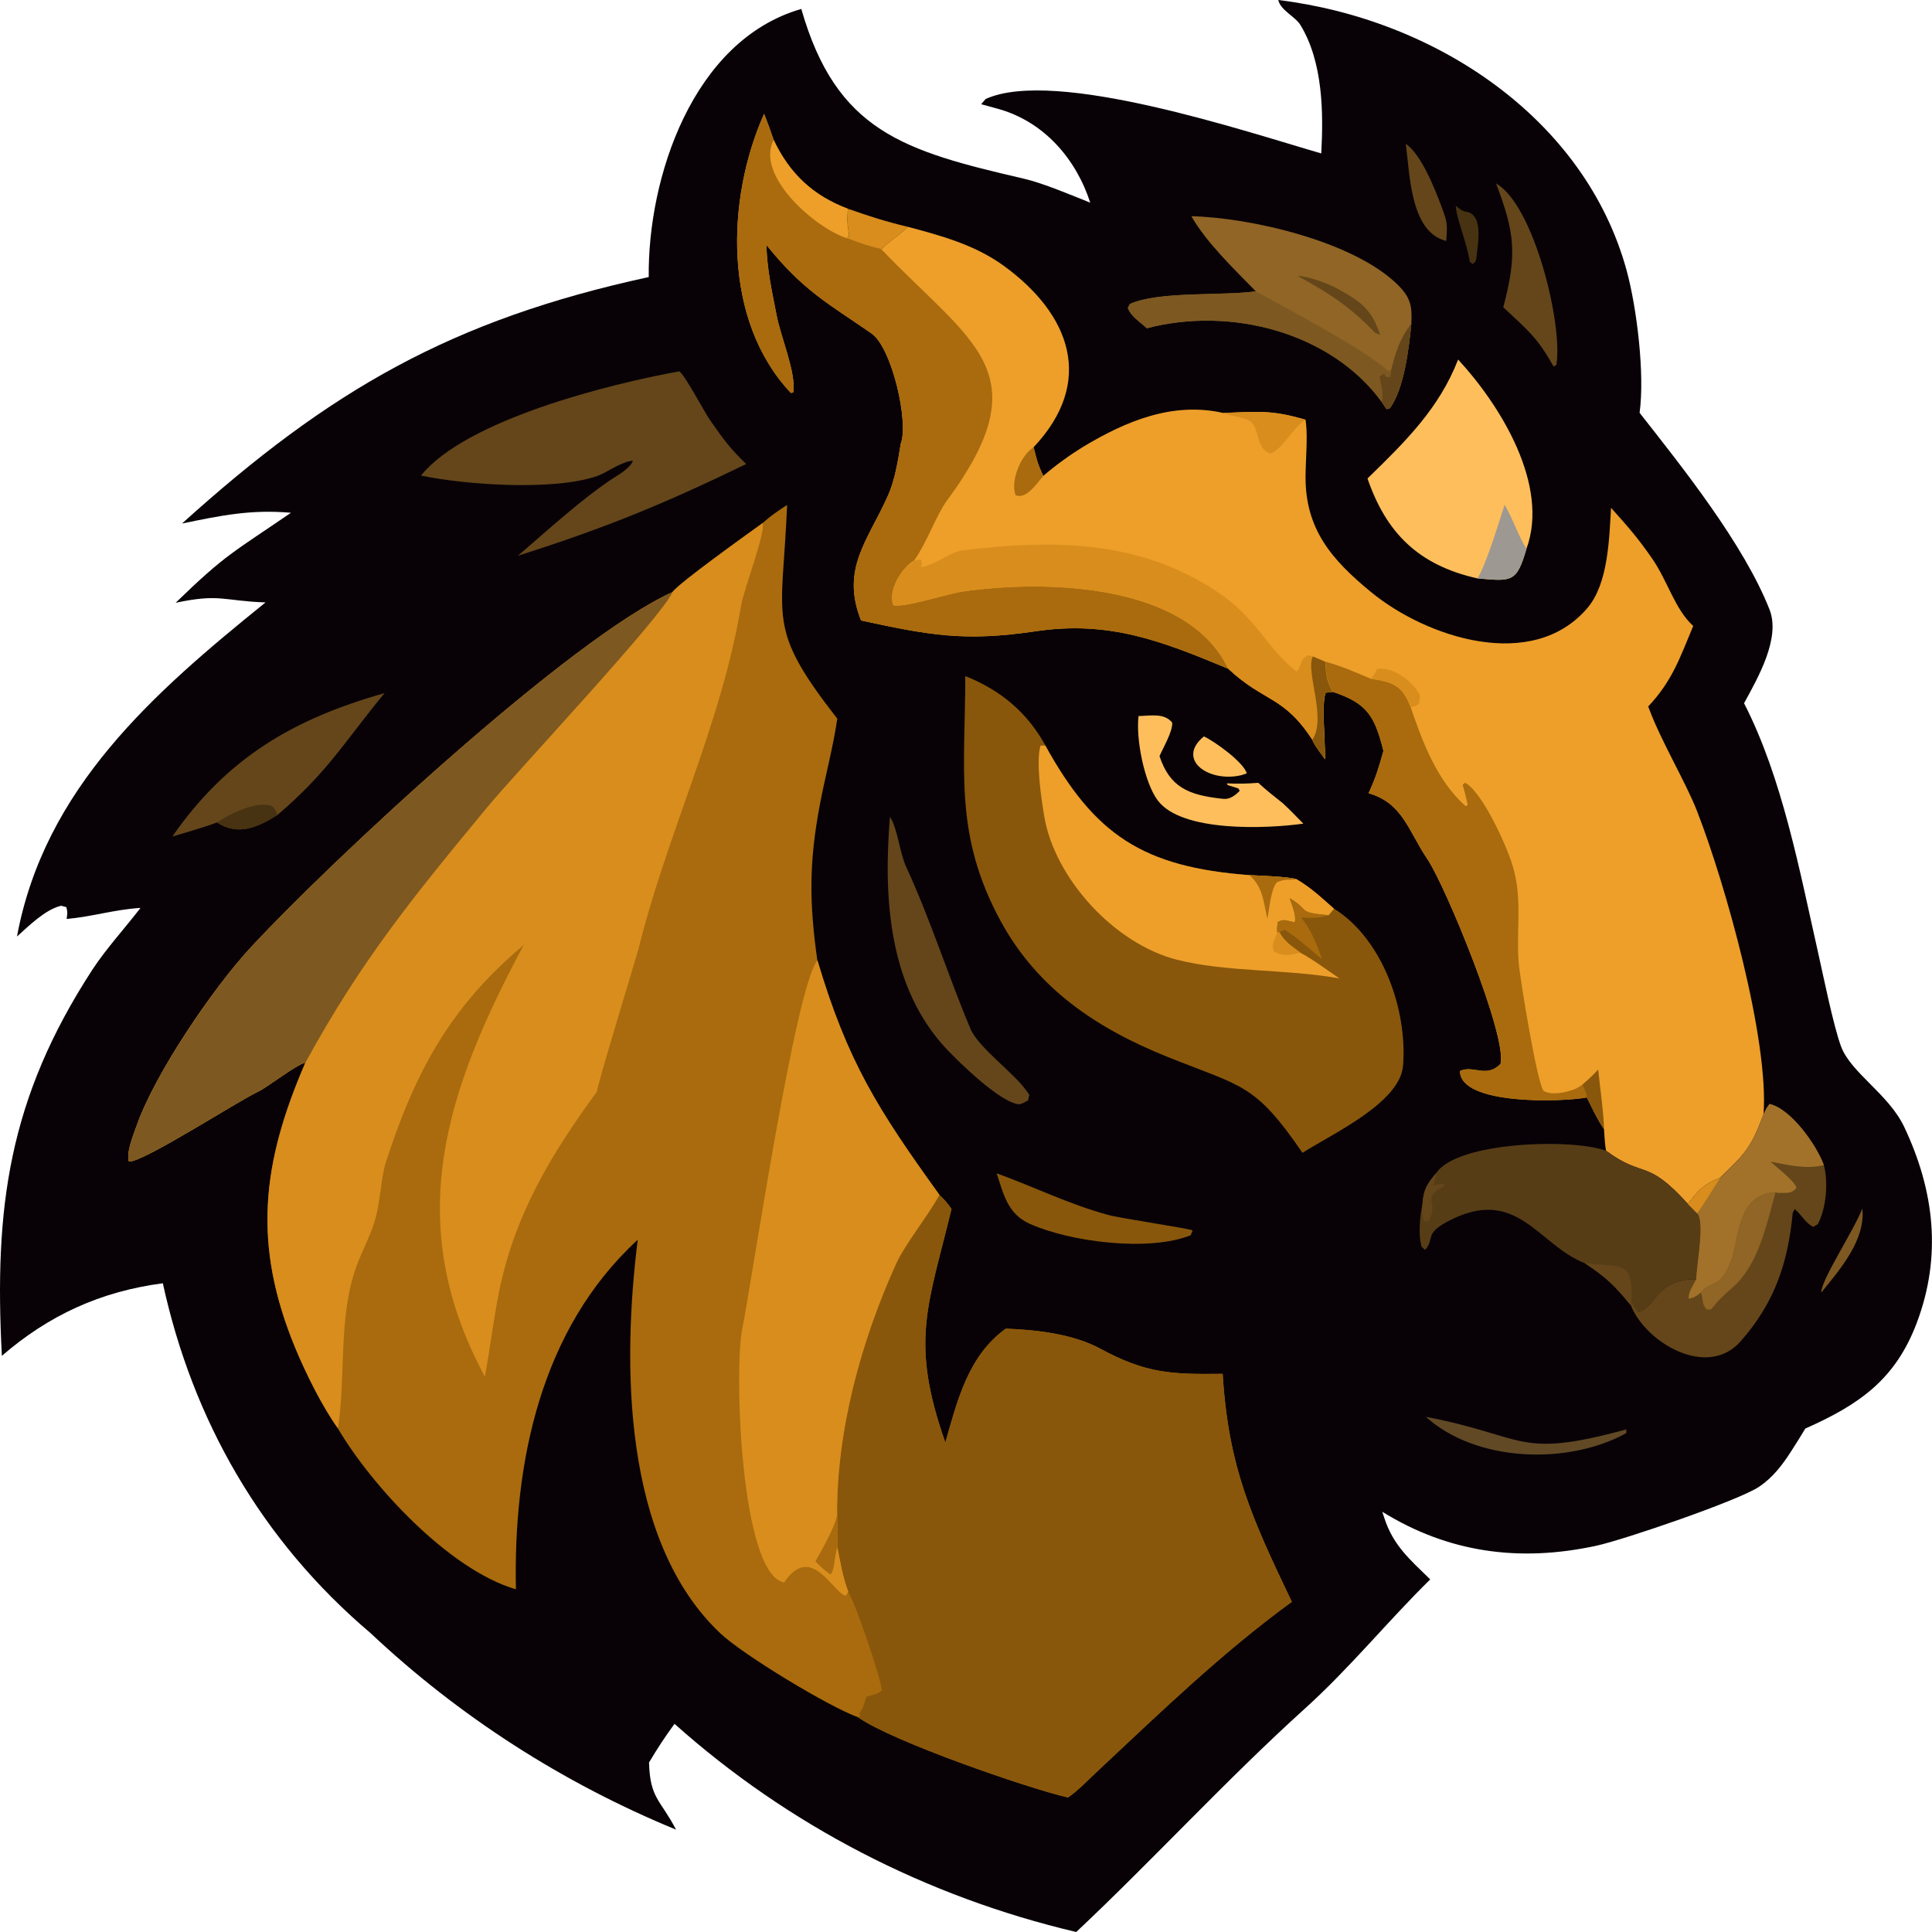 <?xml version="1.0" encoding="UTF-8"?> <svg xmlns="http://www.w3.org/2000/svg" width="32" height="32" viewBox="0 0 32 32" fill="none"><path d="M21.172 0C23.778 0.318 26.252 1.962 26.942 4.479C27.113 5.106 27.244 6.199 27.157 6.838C27.87 7.744 28.886 9.02 29.309 10.096C29.495 10.569 29.12 11.221 28.887 11.648C29.522 12.883 29.81 14.435 30.115 15.785C30.198 16.156 30.368 16.993 30.493 17.331C30.655 17.769 31.281 18.12 31.54 18.666C32.04 19.724 32.165 20.804 31.748 21.91C31.395 22.846 30.8 23.263 29.902 23.661C29.823 23.793 29.741 23.923 29.658 24.052C29.516 24.271 29.362 24.472 29.14 24.623C28.805 24.851 26.893 25.505 26.433 25.604C25.163 25.877 23.991 25.718 22.896 25.04C22.9 25.052 22.904 25.064 22.907 25.077L22.927 25.137C23.073 25.594 23.347 25.826 23.689 26.16C22.989 26.847 22.358 27.627 21.619 28.294C20.312 29.476 19.105 30.797 17.826 32C15.341 31.416 13.051 30.23 11.172 28.552C11.004 28.783 10.896 28.948 10.75 29.192C10.766 29.79 10.935 29.802 11.198 30.305C9.318 29.532 7.602 28.427 6.137 27.049C4.327 25.515 3.191 23.519 2.697 21.255C1.661 21.391 0.805 21.787 0.031 22.457C-0.098 20.017 0.135 18.202 1.534 16.055C1.753 15.72 2.074 15.367 2.327 15.038C1.891 15.065 1.532 15.183 1.104 15.221C1.115 15.124 1.123 15.118 1.099 15.025L1.011 15.002C0.748 15.066 0.481 15.333 0.281 15.512C0.738 13.056 2.537 11.48 4.398 9.978C3.695 9.953 3.643 9.828 2.909 9.984C3.746 9.171 3.871 9.144 4.819 8.493C4.15 8.435 3.664 8.538 3.015 8.671C5.457 6.465 7.473 5.299 10.745 4.589C10.727 2.944 11.472 0.667 13.272 0.148C13.854 2.179 14.97 2.499 16.96 2.96C17.274 3.032 17.747 3.233 18.058 3.357C17.824 2.635 17.294 2.01 16.518 1.799L16.251 1.726L16.325 1.64C17.475 1.115 20.663 2.189 21.884 2.541C21.921 1.878 21.915 1.03 21.54 0.416C21.451 0.27 21.212 0.174 21.172 0L21.172 0Z" fill="#080207"></path><path d="M13.037 8.363C12.959 10.289 12.684 10.382 13.868 11.904C13.796 12.396 13.668 12.854 13.577 13.34C13.397 14.301 13.405 14.958 13.537 15.904C14.037 17.588 14.541 18.379 15.558 19.79C15.66 19.891 15.68 19.91 15.76 20.025C15.371 21.632 15.067 22.217 15.658 23.893C15.855 23.203 16.035 22.456 16.659 22.007C17.176 22.027 17.771 22.094 18.227 22.34C18.987 22.75 19.398 22.765 20.251 22.755C20.346 24.303 20.732 25.139 21.397 26.531C20.24 27.373 19.213 28.368 18.175 29.339C18.017 29.487 17.868 29.647 17.69 29.772C17.016 29.618 14.752 28.832 14.216 28.445C13.728 28.269 12.311 27.412 11.931 27.053C10.302 25.518 10.309 22.557 10.563 20.534C8.942 22.024 8.502 24.248 8.545 26.324C7.432 25.999 6.145 24.595 5.595 23.656C5.337 23.297 5.065 22.747 4.897 22.343C4.174 20.607 4.336 19.266 5.058 17.598C4.897 17.637 4.428 18.008 4.275 18.079C3.937 18.237 2.355 19.26 2.134 19.237C2.086 19.091 2.215 18.782 2.266 18.636C2.569 17.779 3.52 16.375 4.151 15.694C5.507 14.23 9.456 10.564 11.135 9.809C11.245 9.653 12.395 8.834 12.63 8.664C12.778 8.532 12.874 8.472 13.037 8.363L13.037 8.363Z" fill="#A96B0E"></path><path d="M12.632 8.665C12.686 8.807 12.318 9.77 12.275 10.029C11.942 12.017 11.056 13.775 10.573 15.726C10.552 15.812 9.837 18.149 9.892 18.074C9.134 19.111 8.532 20.1 8.268 21.385C8.171 21.87 8.119 22.331 8.031 22.802C6.641 20.227 7.394 18.045 8.674 15.653C7.436 16.689 6.859 17.791 6.375 19.3C6.304 19.592 6.297 19.91 6.214 20.2C6.138 20.465 5.993 20.725 5.9 20.985C5.599 21.827 5.731 22.802 5.597 23.657C5.339 23.298 5.067 22.748 4.899 22.344C4.176 20.608 4.338 19.267 5.06 17.599C4.899 17.638 4.429 18.009 4.277 18.08C3.939 18.238 2.356 19.261 2.136 19.238C2.087 19.092 2.217 18.783 2.268 18.637C2.571 17.779 3.522 16.376 4.153 15.695C5.509 14.231 9.458 10.565 11.137 9.81C11.247 9.654 12.397 8.835 12.632 8.665Z" fill="#D98D1C"></path><path d="M5.06 17.598C4.899 17.637 4.429 18.008 4.277 18.079C3.939 18.237 2.356 19.26 2.136 19.237C2.087 19.091 2.217 18.782 2.268 18.636C2.571 17.779 3.522 16.375 4.153 15.694C5.509 14.23 9.458 10.564 11.137 9.809C10.968 10.214 8.559 12.779 8.072 13.368C6.855 14.841 5.987 15.9 5.06 17.598L5.06 17.598Z" fill="#7D5821"></path><path d="M15.558 19.79C15.659 19.891 15.679 19.91 15.759 20.025C15.371 21.632 15.066 22.217 15.658 23.893C15.855 23.203 16.035 22.456 16.659 22.006C17.176 22.027 17.771 22.094 18.227 22.34C18.986 22.75 19.398 22.765 20.251 22.755C20.346 24.303 20.732 25.138 21.396 26.531C20.24 27.372 19.213 28.368 18.175 29.339C18.017 29.486 17.868 29.647 17.69 29.772C17.016 29.618 14.752 28.831 14.216 28.444L14.253 28.406L14.23 28.385C14.307 28.278 14.309 28.229 14.349 28.101C14.45 28.075 14.534 28.065 14.607 27.996C14.579 27.765 14.173 26.56 14.047 26.362C13.955 26.124 13.915 25.873 13.866 25.623L13.864 25.101C13.851 23.701 14.262 22.198 14.85 20.912C14.984 20.619 15.361 20.143 15.541 19.82L15.558 19.79Z" fill="#89570B"></path><path d="M13.539 15.904C14.039 17.588 14.543 18.379 15.56 19.79L15.544 19.82C15.363 20.143 14.987 20.619 14.852 20.912C14.265 22.198 13.854 23.701 13.866 25.101L13.868 25.623C13.918 25.873 13.957 26.125 14.049 26.362L14.011 26.428C13.805 26.397 13.442 25.532 12.985 26.211C12.265 26.066 12.157 22.7 12.293 22.016C12.468 21.132 13.169 16.372 13.539 15.904Z" fill="#D98D1C"></path><path d="M13.868 25.623C13.918 25.873 13.957 26.125 14.049 26.362L14.011 26.429C13.805 26.397 13.442 25.532 12.984 26.211C12.998 26.092 12.992 26.095 13.047 25.99C13.178 25.895 13.338 25.888 13.505 25.86C13.598 25.952 13.643 26.001 13.752 26.077C13.827 26.003 13.813 25.824 13.859 25.657L13.868 25.623Z" fill="#D98D1C"></path><path d="M13.866 25.102L13.869 25.624L13.86 25.657C13.813 25.825 13.827 26.003 13.753 26.078C13.643 26.001 13.598 25.952 13.506 25.86C13.623 25.654 13.812 25.322 13.866 25.102Z" fill="#A96B0E"></path><path d="M12.656 1.885C12.713 2.028 12.765 2.172 12.814 2.318C13.075 2.867 13.456 3.237 14.043 3.458C14.024 3.649 14.032 3.697 14.06 3.888L14.032 3.946C14.254 4.031 14.365 4.07 14.599 4.128C14.71 4.005 14.895 3.901 15.035 3.756C15.601 3.907 16.148 4.056 16.625 4.402C17.735 5.209 18.14 6.326 17.119 7.408C17.169 7.61 17.187 7.691 17.28 7.882C17.488 7.703 17.712 7.541 17.948 7.396C18.656 6.971 19.429 6.651 20.261 6.84C20.756 6.821 21.017 6.788 21.499 6.918L21.624 6.952L21.633 7.025C21.659 7.266 21.625 7.633 21.624 7.891C21.619 8.762 22.052 9.268 22.712 9.809C23.628 10.56 25.382 11.14 26.293 10.07C26.639 9.663 26.653 8.923 26.684 8.411C26.966 8.727 27.127 8.906 27.369 9.258C27.624 9.628 27.742 10.093 28.045 10.368C27.826 10.89 27.701 11.275 27.3 11.701L27.317 11.748C27.516 12.281 27.924 12.961 28.108 13.433C28.582 14.65 29.299 17.216 29.21 18.456C29.007 18.996 28.924 19.093 28.491 19.506C28.209 19.623 28.144 19.702 27.957 19.941C27.263 19.172 27.235 19.529 26.601 19.059C26.58 18.945 26.576 18.816 26.567 18.7C26.471 18.568 26.358 18.329 26.283 18.177C25.892 18.253 24.181 18.311 24.182 17.739C24.402 17.635 24.618 17.863 24.852 17.623C24.973 17.179 23.944 14.677 23.641 14.228C23.328 13.765 23.233 13.299 22.668 13.138C22.791 12.867 22.833 12.726 22.914 12.437C22.77 11.864 22.649 11.649 22.073 11.458L21.957 11.473C21.885 11.623 21.951 12.334 21.946 12.576C21.894 12.502 21.76 12.328 21.736 12.253C21.257 11.517 20.941 11.636 20.343 11.076C19.243 10.619 18.377 10.274 17.151 10.456C15.976 10.63 15.403 10.523 14.262 10.277C13.921 9.42 14.377 8.952 14.707 8.21C14.823 7.949 14.87 7.648 14.92 7.347C15.055 6.997 14.775 5.757 14.433 5.521C13.705 5.019 13.302 4.812 12.693 4.056C12.709 4.495 12.782 4.803 12.864 5.228C12.934 5.589 13.187 6.173 13.14 6.5L13.099 6.508C11.967 5.307 12.026 3.297 12.656 1.885Z" fill="#ED9F2A"></path><path d="M12.656 1.885C12.713 2.028 12.765 2.172 12.814 2.318C13.075 2.867 13.456 3.237 14.043 3.458C14.024 3.649 14.032 3.697 14.06 3.888L14.031 3.946C14.254 4.031 14.365 4.07 14.598 4.128C16.093 5.692 17.261 6.157 15.681 8.296C15.51 8.527 15.353 8.985 15.142 9.282C14.937 9.398 14.696 9.792 14.798 10.023C14.966 10.073 15.686 9.835 15.944 9.798C17.288 9.604 19.57 9.654 20.298 10.988C20.314 11.017 20.329 11.046 20.343 11.076C19.243 10.619 18.377 10.274 17.151 10.456C15.976 10.63 15.403 10.523 14.262 10.277C13.921 9.42 14.377 8.952 14.707 8.21C14.823 7.949 14.87 7.648 14.92 7.347C15.055 6.997 14.775 5.757 14.433 5.521C13.705 5.019 13.302 4.812 12.693 4.056C12.709 4.495 12.782 4.803 12.864 5.228C12.934 5.589 13.187 6.173 13.14 6.5L13.099 6.508C11.967 5.307 12.026 3.297 12.656 1.885Z" fill="#A96B0E"></path><path d="M14.031 3.947C13.494 3.775 12.508 2.905 12.813 2.319C13.074 2.867 13.456 3.238 14.043 3.459C14.024 3.65 14.031 3.698 14.059 3.889L14.031 3.947Z" fill="#ED9F2A"></path><path d="M21.951 10.96C22.217 11.029 22.452 11.136 22.704 11.242C23.078 11.299 23.225 11.349 23.365 11.714C23.558 12.278 23.799 12.934 24.278 13.354L24.31 13.331C24.284 13.215 24.26 13.113 24.226 12.999L24.265 12.964C24.55 13.113 24.949 13.996 25.05 14.325C25.222 14.883 25.112 15.374 25.153 15.933C25.171 16.177 25.469 18.017 25.574 18.073C25.711 18.147 25.937 18.093 26.075 18.042C26.125 18.023 26.166 17.995 26.21 17.966C26.235 18.028 26.276 18.115 26.284 18.177C25.893 18.253 24.182 18.311 24.183 17.739C24.403 17.635 24.619 17.863 24.854 17.623C24.974 17.179 23.945 14.677 23.642 14.228C23.329 13.765 23.234 13.3 22.669 13.139C22.793 12.868 22.834 12.726 22.915 12.438C22.771 11.864 22.65 11.649 22.074 11.458C21.967 11.259 21.968 11.188 21.951 10.96Z" fill="#A96B0E"></path><path d="M15.143 9.282L15.255 9.266C15.268 9.354 15.267 9.311 15.262 9.392C15.5 9.355 15.747 9.141 15.931 9.118C17.457 8.932 18.895 8.941 20.191 9.822C20.818 10.248 20.994 10.751 21.478 11.126C21.606 10.943 21.492 10.973 21.659 10.852L21.747 10.873L21.951 10.96C21.968 11.188 21.967 11.259 22.075 11.458L21.958 11.474C21.886 11.624 21.953 12.334 21.948 12.576C21.896 12.502 21.762 12.328 21.737 12.253C21.258 11.518 20.942 11.636 20.344 11.077C20.33 11.047 20.315 11.017 20.299 10.989C19.571 9.654 17.29 9.604 15.946 9.798C15.687 9.836 14.967 10.073 14.8 10.024C14.697 9.792 14.938 9.399 15.143 9.282Z" fill="#D98D1C"></path><path d="M21.735 12.254C21.982 11.896 21.617 11.12 21.745 10.873L21.95 10.96C21.966 11.189 21.965 11.259 22.073 11.458L21.956 11.474C21.884 11.624 21.951 12.334 21.946 12.576C21.894 12.503 21.76 12.328 21.735 12.254Z" fill="#89570B"></path><path d="M20.262 6.84C20.757 6.821 21.019 6.788 21.501 6.918L21.625 6.952C21.387 7.107 21.246 7.448 21.039 7.511C20.811 7.434 20.865 7.153 20.738 7.003C20.655 6.906 20.366 6.894 20.262 6.84Z" fill="#D98D1C"></path><path d="M17.122 7.408C17.172 7.61 17.189 7.691 17.282 7.882C17.162 8.016 17.005 8.27 16.823 8.204C16.726 7.969 16.915 7.527 17.122 7.408Z" fill="#A96B0E"></path><path d="M22.703 11.242C22.76 11.182 22.774 11.156 22.806 11.081C23.067 11.032 23.418 11.294 23.519 11.522C23.51 11.666 23.523 11.672 23.364 11.714C23.224 11.35 23.077 11.3 22.703 11.242Z" fill="#D98D1C"></path><path d="M26.209 17.966C26.302 17.882 26.387 17.809 26.471 17.715C26.496 17.961 26.567 18.479 26.567 18.701C26.471 18.568 26.358 18.33 26.283 18.177C26.275 18.115 26.234 18.028 26.209 17.966Z" fill="#89570B"></path><path d="M15.988 11.198C16.576 11.432 17.017 11.803 17.316 12.349C18.132 13.825 18.927 14.362 20.695 14.495C20.858 14.504 21.338 14.52 21.474 14.561C21.714 14.7 21.892 14.87 22.099 15.052C22.909 15.561 23.312 16.737 23.239 17.65C23.19 18.263 22.078 18.774 21.573 19.094C20.783 17.944 20.589 18.007 19.349 17.51C18.157 17.033 17.182 16.373 16.574 15.256C15.793 13.819 15.989 12.744 15.988 11.198Z" fill="#89570B"></path><path d="M22.186 16.206C21.307 16.047 20.332 16.107 19.501 15.898C18.452 15.634 17.464 14.54 17.295 13.516C17.247 13.225 17.155 12.615 17.234 12.35L17.313 12.349C18.129 13.825 18.924 14.362 20.692 14.495C20.855 14.504 21.335 14.52 21.471 14.561C21.711 14.7 21.889 14.87 22.096 15.052L22.007 15.159C21.457 15.113 21.706 15.074 21.362 14.88C21.405 15.014 21.473 15.155 21.446 15.277C21.286 15.248 21.274 15.216 21.162 15.273C21.154 15.352 21.15 15.364 21.155 15.443L21.189 15.44C21.272 15.599 21.391 15.668 21.537 15.78C21.712 15.869 22.015 16.089 22.186 16.206Z" fill="#ED9F2A"></path><path d="M20.693 14.495C20.857 14.503 21.337 14.519 21.472 14.561C21.327 14.587 21.299 14.546 21.147 14.615C21.047 14.738 21.027 15.042 20.992 15.216C20.923 14.92 20.915 14.687 20.693 14.495Z" fill="#A96B0E"></path><path d="M21.157 15.442L21.191 15.44C21.274 15.599 21.393 15.667 21.539 15.78C21.371 15.818 21.243 15.85 21.096 15.755C21.061 15.612 21.095 15.611 21.157 15.442Z" fill="#D98D1C"></path><path d="M21.157 15.442C21.151 15.364 21.155 15.352 21.163 15.273C21.276 15.215 21.287 15.247 21.447 15.276C21.475 15.154 21.406 15.013 21.364 14.879C21.708 15.073 21.459 15.112 22.009 15.159C21.809 15.212 21.764 15.203 21.551 15.198C21.72 15.403 21.809 15.64 21.898 15.887C21.723 15.745 21.456 15.505 21.279 15.4L21.191 15.439L21.157 15.442Z" fill="#A96B0E"></path><path d="M11.25 6.151C11.339 6.199 11.657 6.812 11.769 6.971C11.997 7.294 12.071 7.404 12.359 7.686C10.987 8.35 10.055 8.735 8.578 9.205C9.068 8.786 9.641 8.257 10.171 7.911C10.268 7.853 10.456 7.732 10.482 7.63C10.28 7.649 10.048 7.831 9.89 7.885C9.158 8.137 7.684 8.027 6.973 7.877C7.711 6.956 10.096 6.358 11.25 6.151Z" fill="#64461A"></path><path d="M23.79 19.429C24.13 18.91 26.033 18.851 26.6 19.06C27.235 19.53 27.263 19.173 27.957 19.942L28.109 20.096C28.242 20.233 28.097 20.946 28.095 21.188C27.424 21.183 27.427 21.653 27.14 21.73C27.061 21.645 27.066 21.636 27.023 21.527L27.011 21.621C26.739 21.287 26.608 21.161 26.248 20.922C25.474 20.62 25.128 19.632 23.995 20.222C23.578 20.44 23.772 20.51 23.605 20.703L23.547 20.651C23.486 20.436 23.52 20.152 23.561 19.934C23.579 19.702 23.636 19.607 23.79 19.429Z" fill="#573D16"></path><path d="M26.248 20.921C26.836 21.001 27.043 20.851 27.023 21.527L27.011 21.62C26.739 21.286 26.608 21.16 26.248 20.921Z" fill="#64461A"></path><path d="M23.79 19.429C23.772 19.527 23.77 19.545 23.733 19.637L23.899 19.605L23.921 19.64C23.513 19.881 23.849 19.884 23.666 20.221L23.593 20.236C23.543 20.132 23.558 20.05 23.561 19.934C23.58 19.701 23.636 19.607 23.79 19.429Z" fill="#64461A"></path><path d="M19.733 3.581C20.715 3.605 22.407 3.994 23.142 4.708C23.367 4.926 23.392 5.075 23.376 5.361C23.338 5.75 23.259 6.438 23.021 6.761L22.966 6.778L22.885 6.656C22.04 5.499 20.373 5.074 18.996 5.437C18.869 5.319 18.74 5.248 18.68 5.102L18.713 5.036C19.186 4.818 20.245 4.904 20.8 4.825C20.449 4.466 19.975 4.011 19.733 3.581Z" fill="#906525"></path><path d="M20.8 4.825C21.301 5.106 22.635 5.804 22.992 6.147L23.043 6.133C23.119 5.829 23.18 5.618 23.376 5.361C23.338 5.75 23.259 6.438 23.021 6.762L22.966 6.778L22.885 6.656C22.04 5.499 20.373 5.074 18.996 5.437C18.869 5.32 18.74 5.249 18.68 5.102L18.713 5.036C19.186 4.818 20.245 4.904 20.8 4.825Z" fill="#7D5821"></path><path d="M23.042 6.133C23.119 5.829 23.18 5.618 23.376 5.362C23.338 5.751 23.259 6.438 23.021 6.762L22.966 6.779L22.885 6.657C22.927 6.539 22.874 6.377 22.85 6.236C23.007 6.129 22.855 6.255 23.03 6.246L23.042 6.133Z" fill="#64461A"></path><path d="M21.494 4.571C21.669 4.574 21.997 4.696 22.155 4.783C22.568 5.011 22.716 5.13 22.86 5.546C22.804 5.524 22.789 5.527 22.754 5.49C22.356 5.074 21.995 4.845 21.494 4.571Z" fill="#64461A"></path><path d="M29.211 18.456C29.257 18.358 29.244 18.369 29.31 18.285C29.667 18.366 30.092 18.97 30.21 19.299C30.283 19.59 30.25 20.01 30.108 20.277L30.031 20.321C29.897 20.251 29.845 20.124 29.725 20.026C29.715 20.047 29.704 20.069 29.693 20.09C29.615 20.906 29.401 21.571 28.828 22.219C28.276 22.843 27.255 22.237 27.012 21.62L27.024 21.527C27.067 21.636 27.062 21.644 27.14 21.729C27.428 21.652 27.424 21.183 28.095 21.188C28.098 20.945 28.243 20.232 28.11 20.095L27.958 19.941C28.145 19.702 28.209 19.623 28.492 19.507C28.925 19.094 29.008 18.996 29.211 18.456Z" fill="#64461A"></path><path d="M29.21 18.456C29.256 18.358 29.244 18.369 29.31 18.285C29.666 18.366 30.091 18.97 30.209 19.299C29.907 19.369 29.624 19.297 29.324 19.24C29.44 19.345 29.72 19.558 29.756 19.672C29.672 19.781 29.59 19.753 29.45 19.759L29.408 19.747C28.827 19.788 28.819 20.347 28.697 20.814C28.504 21.382 28.336 21.19 28.172 21.41C28.08 21.476 28.079 21.486 27.971 21.513C27.959 21.405 28.038 21.301 28.095 21.188C28.097 20.945 28.242 20.232 28.109 20.095L27.957 19.941C28.144 19.702 28.208 19.623 28.491 19.507C28.924 19.094 29.007 18.996 29.21 18.456Z" fill="#A2722A"></path><path d="M27.957 19.942C28.144 19.703 28.208 19.624 28.491 19.507C28.418 19.621 28.18 20.011 28.109 20.096L27.957 19.942Z" fill="#D98D1C"></path><path d="M28.697 20.814C28.819 20.346 28.827 19.787 29.408 19.747C29.266 20.263 29.128 20.939 28.712 21.311C28.547 21.457 28.481 21.514 28.342 21.687L28.268 21.691C28.177 21.589 28.218 21.522 28.172 21.41C28.336 21.19 28.504 21.381 28.697 20.814Z" fill="#906525"></path><path d="M24.151 5.955C24.853 6.715 25.667 8.034 25.284 9.087C25.121 9.651 25.042 9.631 24.471 9.58C23.494 9.362 22.959 8.825 22.65 7.925C23.276 7.317 23.837 6.765 24.151 5.955Z" fill="#FFBE5C"></path><path d="M24.921 8.36C25.064 8.6 25.176 8.941 25.284 9.086C25.121 9.65 25.043 9.63 24.471 9.579C24.614 9.357 24.829 8.642 24.921 8.36Z" fill="#9D9992"></path><path d="M2.854 13.856C3.758 12.553 4.858 11.908 6.37 11.48C5.697 12.294 5.445 12.771 4.6 13.495C4.289 13.694 3.94 13.857 3.596 13.621C3.416 13.694 3.052 13.795 2.854 13.856Z" fill="#64461A"></path><path d="M3.596 13.622C3.805 13.484 4.226 13.268 4.482 13.344C4.546 13.363 4.565 13.436 4.599 13.496C4.288 13.695 3.939 13.858 3.596 13.622Z" fill="#473212"></path><path d="M14.74 13.531C14.861 13.697 14.903 14.129 15.007 14.354C15.411 15.227 15.704 16.163 16.073 17.038C16.207 17.356 16.793 17.767 17.003 18.069C17.07 18.166 17.047 18.103 17.029 18.225C16.997 18.244 16.914 18.292 16.88 18.29C16.573 18.271 15.877 17.585 15.688 17.386C14.716 16.36 14.63 14.87 14.74 13.531Z" fill="#64461A"></path><path d="M18.858 11.86C19.063 11.855 19.286 11.806 19.416 11.97C19.42 12.124 19.277 12.361 19.205 12.524C19.376 13.036 19.676 13.171 20.263 13.232C20.37 13.243 20.462 13.173 20.533 13.099L20.512 13.059L20.335 13.004L20.32 12.975C20.523 12.984 20.638 12.981 20.841 12.966C20.973 13.088 21.106 13.191 21.246 13.303C21.359 13.405 21.479 13.532 21.587 13.642C20.98 13.728 19.573 13.787 19.177 13.259C18.955 12.965 18.811 12.24 18.858 11.86Z" fill="#FFBE5C"></path><path d="M16.508 19.434C17.136 19.661 17.712 19.95 18.363 20.125C18.578 20.183 19.695 20.346 19.754 20.38L19.721 20.46C19.027 20.736 17.737 20.573 17.06 20.272C16.688 20.107 16.622 19.778 16.508 19.434Z" fill="#89570B"></path><path d="M24.779 3.038C25.411 3.398 25.891 5.389 25.778 6.044L25.732 6.071C25.463 5.586 25.3 5.467 24.899 5.089C25.133 4.21 25.088 3.849 24.779 3.038Z" fill="#64461A"></path><path d="M23.617 23.467C25.301 23.789 25.114 24.171 26.939 23.675L26.935 23.738C25.964 24.272 24.447 24.218 23.617 23.467Z" fill="#614925"></path><path d="M23.283 2.382C23.54 2.552 23.769 3.136 23.873 3.414C23.977 3.693 23.972 3.701 23.955 3.991C23.352 3.845 23.354 2.868 23.283 2.382Z" fill="#64461A"></path><path d="M14.045 3.458C14.411 3.586 14.66 3.666 15.036 3.757C14.896 3.901 14.712 4.006 14.6 4.128C14.366 4.071 14.255 4.031 14.033 3.947L14.062 3.889C14.034 3.698 14.026 3.65 14.045 3.458Z" fill="#D98D1C"></path><path d="M19.94 12.197C20.123 12.282 20.595 12.623 20.651 12.809L20.566 12.838C20.027 12.97 19.471 12.584 19.94 12.197Z" fill="#FFBE5C"></path><path d="M24.113 3.41C24.17 3.453 24.209 3.495 24.284 3.507C24.59 3.553 24.469 4.091 24.451 4.295C24.43 4.35 24.447 4.322 24.395 4.374L24.345 4.339C24.294 4.009 24.117 3.604 24.113 3.41Z" fill="#473212"></path><path d="M30.846 20.018C30.902 20.539 30.477 21.024 30.166 21.409C30.16 21.204 30.698 20.395 30.846 20.018Z" fill="#7D5821"></path></svg> 